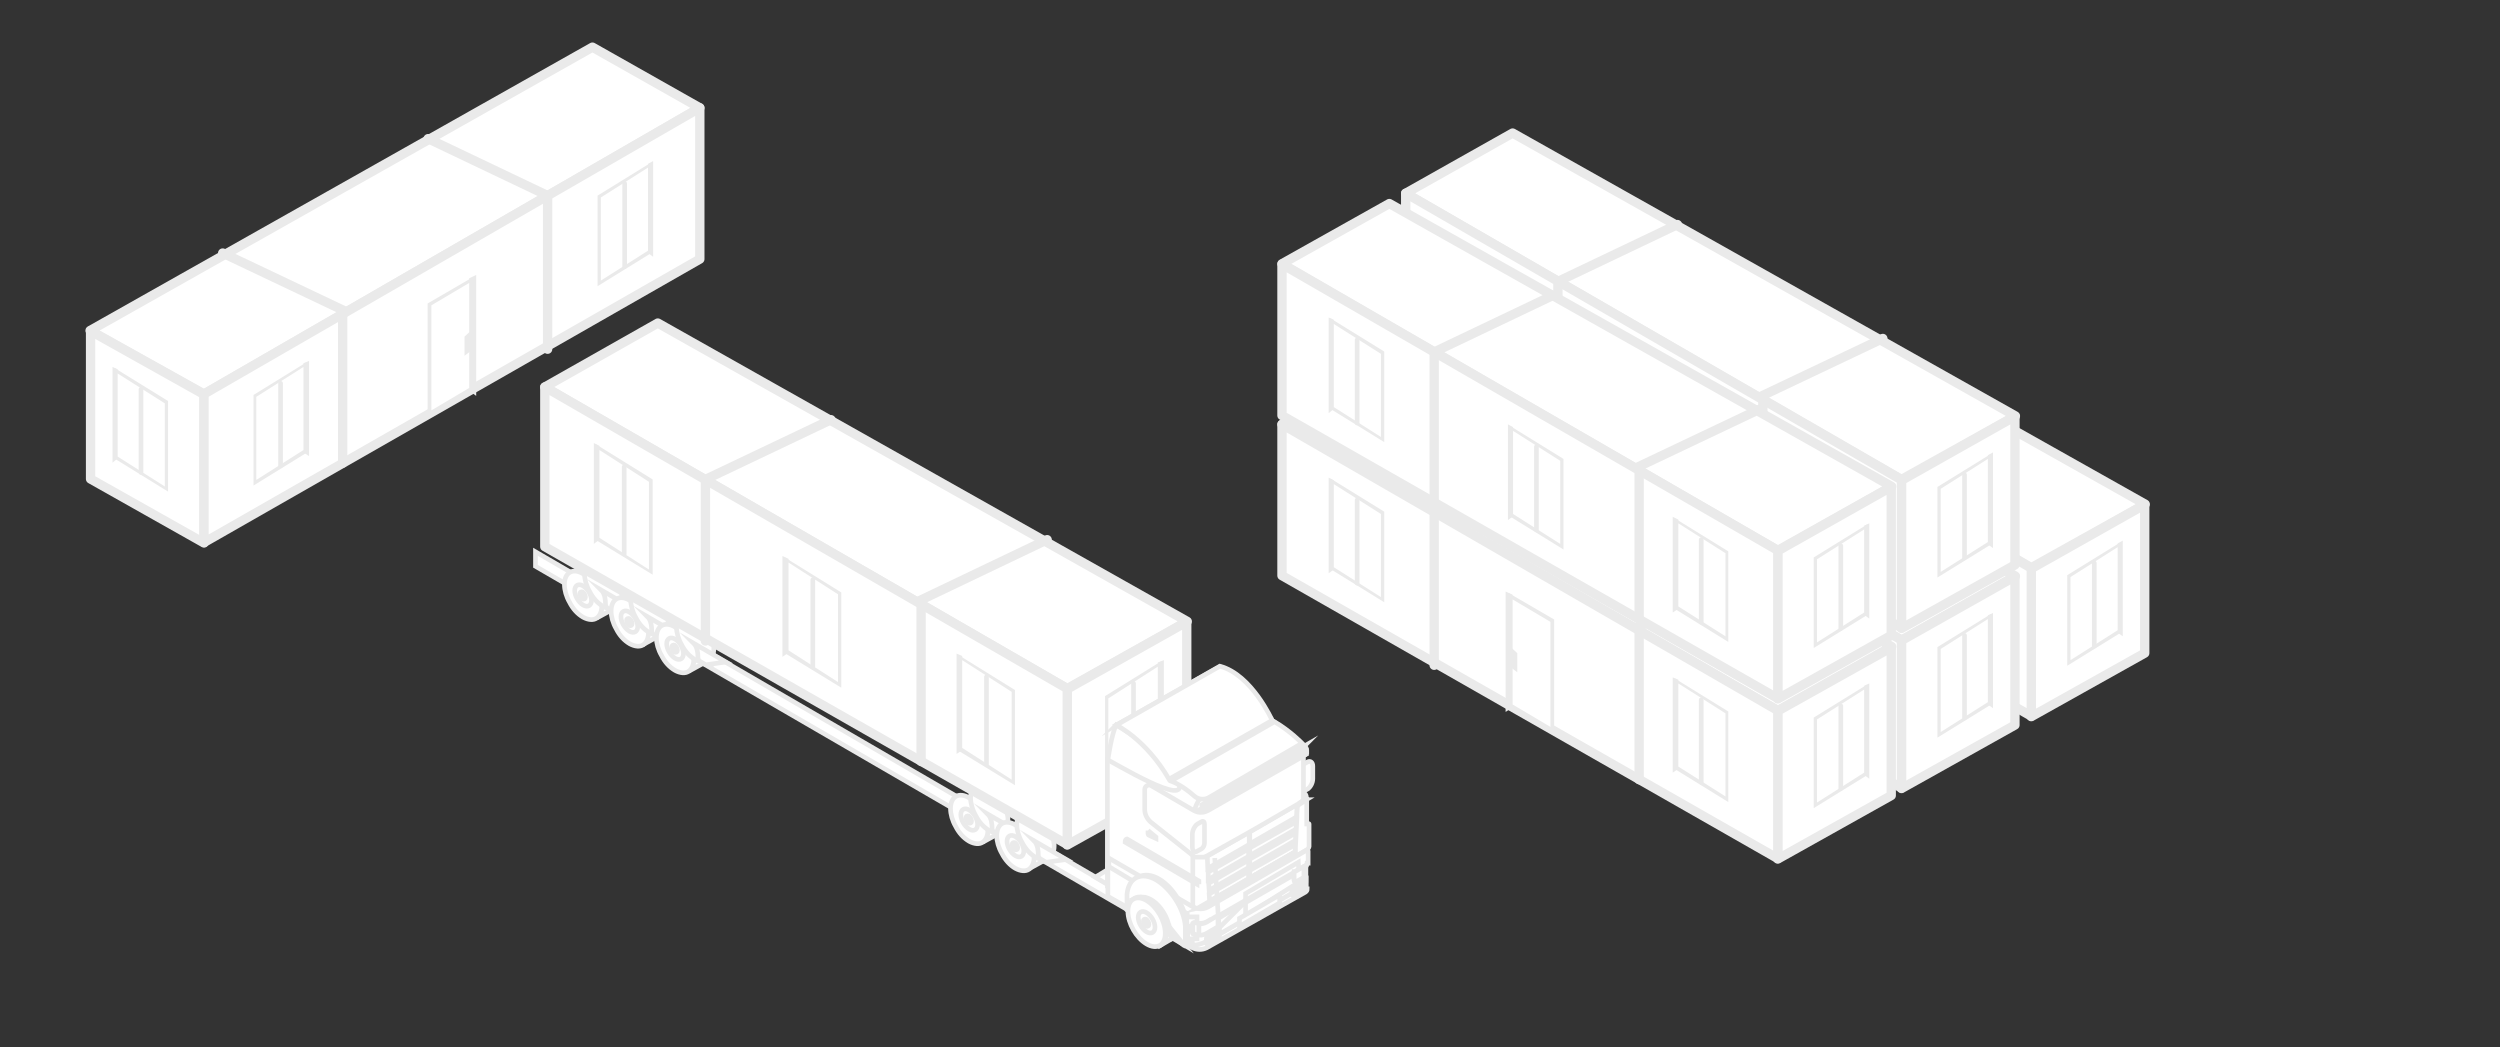 <?xml version="1.0" encoding="UTF-8"?> <svg xmlns="http://www.w3.org/2000/svg" id="Layer_1" version="1.1" viewBox="0 0 535.5 224.3"><rect x="0" y="0" width="535.5" height="224.3" fill="#333333" stroke="none"/><defs><style> .st0 { stroke-linejoin: round; } .st0, .st1, .st2 { fill: #fff; } .st0, .st2, .st3, .st4 { stroke: #eaeaea; stroke-linecap: round; } .st0, .st4 { stroke-width: 2px; } .st2, .st3, .st4 { stroke-miterlimit: 10; } .st3, .st4 { fill: none; } .st5 { fill: #eaeaea; } </style></defs><g><polygon class="st0" points="435.1 121.6 328.9 60.3 351.8 47.4 459.5 108 435.1 121.6"></polygon><polygon class="st0" points="459.4 139.9 435.1 153.5 435.1 121.8 459.4 108.1 459.4 139.9"></polygon><polygon class="st0" points="435.1 153.4 328.9 92.8 328.9 60.3 435.1 121.7 435.1 153.4"></polygon></g><g><g><g><polygon class="st1" points="453.9 116.7 453.9 135.3 454.5 135.7 454.5 116.4 453.9 116.7"></polygon><polygon class="st5" points="454.7 115.8 453.6 116.4 453.6 135.5 454.7 136.3 454.7 115.8"></polygon></g><g><polygon class="st1" points="454 116.7 454 135.3 443.2 142.1 443.2 123.4 454 116.7"></polygon><path class="st5" d="M454.3,135.6v-19.5l-11.5,7.1v19.4l11.5-7.1ZM453.6,117.2v17.8l-10.1,6.4v-17.8l10.1-6.4Z"></path></g></g><line class="st3" x1="448.6" y1="120.6" x2="448.6" y2="138.4"></line></g><g><polygon class="st0" points="407.3 137.1 301.1 75.7 324 62.8 431.7 123.4 407.3 137.1"></polygon><polygon class="st0" points="431.6 155.3 407.3 168.9 407.3 137.2 431.6 123.5 431.6 155.3"></polygon><polygon class="st0" points="407.3 168.8 301.1 108.2 301.1 75.7 407.3 137.1 407.3 168.8"></polygon></g><g><g><g><polygon class="st1" points="426.1 132.1 426.1 150.7 426.7 151.1 426.7 131.8 426.1 132.1"></polygon><polygon class="st5" points="426.9 131.3 425.8 131.8 425.8 150.9 426.9 151.7 426.9 131.3"></polygon></g><g><polygon class="st1" points="426.2 132.1 426.2 150.7 415.4 157.5 415.4 138.9 426.2 132.1"></polygon><path class="st5" d="M426.5,151v-19.5l-11.5,7.1v19.4l11.5-7.1ZM425.8,132.6v17.8l-10.1,6.4v-17.8l10.1-6.4Z"></path></g></g><line class="st3" x1="420.8" y1="136.1" x2="420.8" y2="153.8"></line></g><g><g><polygon class="st0" points="407.3 102.7 301.1 41.4 324 28.5 431.7 89.1 407.3 102.7"></polygon><polygon class="st0" points="431.6 121 407.3 134.6 407.3 102.9 431.6 89.2 431.6 121"></polygon><polygon class="st0" points="407.3 134.5 301.1 73.9 301.1 41.4 407.3 102.8 407.3 134.5"></polygon></g><g><g><polygon class="st1" points="350.1 78.3 350.1 101.9 349.4 102.3 349.4 78 350.1 78.3"></polygon><polygon class="st5" points="349 77.3 350.5 78 350.5 102.1 349 103.1 349 77.3"></polygon></g><g><g><polygon class="st1" points="349.9 78.3 349.9 101.9 359 107.1 359 83.6 349.9 78.3"></polygon><path class="st5" d="M349.6,102.2v-24.6l9.8,5.7v24.5l-9.8-5.6ZM350.5,79v22.5l8.1,4.8v-22.5l-8.1-4.8Z"></path></g><g><polygon class="st1" points="350.6 90.3 351.1 90.6 351.1 93.7 350.6 93.4 350.6 90.3"></polygon><polygon class="st5" points="350.3 93.6 350.3 89.4 351.5 90.4 351.5 94.5 350.3 93.6"></polygon></g></g></g><polyline class="st4" points="377.6 117.6 377.6 84.7 403.3 72.5"></polyline><polyline class="st4" points="333.7 93.1 333.7 60.3 359.3 48.1"></polyline><g><g><g><polygon class="st1" points="385.6 96.4 385.6 115.1 385.1 115.5 385.1 96.2 385.6 96.4"></polygon><polygon class="st5" points="384.8 95.6 386 96.2 386 115.3 384.8 116.1 384.8 95.6"></polygon></g><g><polygon class="st1" points="385.5 96.4 385.5 115.1 396.3 121.9 396.3 103.2 385.5 96.4"></polygon><path class="st5" d="M385.2,115.4v-19.5l11.5,7.1v19.4l-11.5-7.1ZM386,97v17.8l10.1,6.4v-17.8l-10.1-6.4Z"></path></g></g><line class="st3" x1="390.9" y1="100.4" x2="390.9" y2="118.2"></line></g><g><g><g><polygon class="st1" points="311.9 53.7 311.9 72.3 311.3 72.7 311.3 53.4 311.9 53.7"></polygon><polygon class="st5" points="311.1 52.9 312.2 53.4 312.2 72.5 311.1 73.3 311.1 52.9"></polygon></g><g><polygon class="st1" points="311.8 53.7 311.8 72.3 322.6 79.1 322.6 60.5 311.8 53.7"></polygon><path class="st5" d="M311.5,72.6v-19.5l11.5,7.1v19.4l-11.5-7.1ZM312.2,54.2v17.8l10.1,6.4v-17.8l-10.1-6.4Z"></path></g></g><line class="st3" x1="317.2" y1="57.7" x2="317.2" y2="75.4"></line></g><g><g><g><polygon class="st1" points="426.1 97.8 426.1 116.4 426.7 116.8 426.7 97.5 426.1 97.8"></polygon><polygon class="st5" points="426.9 96.9 425.8 97.5 425.8 116.6 426.9 117.4 426.9 96.9"></polygon></g><g><polygon class="st1" points="426.2 97.8 426.2 116.4 415.4 123.2 415.4 104.5 426.2 97.8"></polygon><path class="st5" d="M426.5,116.7v-19.5l-11.5,7.1v19.4l11.5-7.1ZM425.8,98.3v17.8l-10.1,6.4v-17.8l10.1-6.4Z"></path></g></g><line class="st3" x1="420.8" y1="101.7" x2="420.8" y2="119.5"></line></g></g><g><g><polygon class="st0" points="380.8 152.2 274.6 90.9 297.6 77.9 405.2 138.5 380.8 152.2"></polygon><polygon class="st0" points="405.1 170.4 380.8 184 380.8 152.3 405.1 138.7 405.1 170.4"></polygon><polygon class="st0" points="380.8 183.9 274.6 123.3 274.6 90.9 380.8 152.2 380.8 183.9"></polygon></g><g><g><polygon class="st1" points="323.6 127.7 323.6 151.3 322.9 151.7 322.9 127.4 323.6 127.7"></polygon><polygon class="st5" points="322.5 126.7 324 127.4 324 151.5 322.5 152.5 322.5 126.7"></polygon></g><g><g><polygon class="st1" points="323.4 127.7 323.4 151.3 332.5 156.5 332.5 133 323.4 127.7"></polygon><path class="st5" d="M323.1,151.6v-24.6l9.8,5.7v24.5l-9.8-5.6ZM324,128.4v22.5l8.1,4.8v-22.5l-8.1-4.8Z"></path></g><g><polygon class="st1" points="324.1 139.7 324.6 140.1 324.6 143.2 324.1 142.8 324.1 139.7"></polygon><polygon class="st5" points="323.8 143.1 323.8 138.8 325 139.9 325 144 323.8 143.1"></polygon></g></g></g><polyline class="st4" points="351.1 167 351.1 134.2 376.8 122"></polyline><polyline class="st4" points="307.2 142.5 307.2 109.7 332.8 97.5"></polyline><g><g><g><polygon class="st1" points="359.1 145.9 359.1 164.5 358.6 164.9 358.6 145.6 359.1 145.9"></polygon><polygon class="st5" points="358.3 145.1 359.5 145.6 359.5 164.7 358.3 165.5 358.3 145.1"></polygon></g><g><polygon class="st1" points="359 145.9 359 164.5 369.8 171.3 369.8 152.7 359 145.9"></polygon><path class="st5" d="M358.7,164.8v-19.5l11.5,7.1v19.4l-11.5-7.1ZM359.5,146.4v17.8l10.1,6.4v-17.8l-10.1-6.4Z"></path></g></g><line class="st3" x1="364.4" y1="149.9" x2="364.4" y2="167.6"></line></g><g><g><g><polygon class="st1" points="285.4 103.1 285.4 121.8 284.8 122.1 284.8 102.9 285.4 103.1"></polygon><polygon class="st5" points="284.6 102.3 285.7 102.9 285.7 122 284.6 122.8 284.6 102.3"></polygon></g><g><polygon class="st1" points="285.3 103.1 285.3 121.8 296.1 128.6 296.1 109.9 285.3 103.1"></polygon><path class="st5" d="M285,122v-19.5l11.5,7.1v19.4l-11.5-7.1ZM285.7,103.7v17.8l10.1,6.4v-17.8l-10.1-6.4Z"></path></g></g><line class="st3" x1="290.7" y1="107.1" x2="290.7" y2="124.9"></line></g><g><g><g><polygon class="st1" points="399.6 147.2 399.6 165.8 400.2 166.2 400.2 146.9 399.6 147.2"></polygon><polygon class="st5" points="400.4 146.4 399.3 146.9 399.3 166 400.4 166.8 400.4 146.4"></polygon></g><g><polygon class="st1" points="399.7 147.2 399.7 165.8 388.9 172.6 388.9 154 399.7 147.2"></polygon><path class="st5" d="M400,166.1v-19.5l-11.5,7.1v19.4l11.5-7.1ZM399.3,147.7v17.8l-10.1,6.4v-17.8l10.1-6.4Z"></path></g></g><line class="st3" x1="394.3" y1="151.2" x2="394.3" y2="168.9"></line></g></g><g><g><polygon class="st0" points="43.7 84.4 149.9 23.1 126.9 10.1 19.3 70.8 43.7 84.4"></polygon><polygon class="st0" points="19.4 102.6 43.7 116.3 43.7 84.5 19.4 70.9 19.4 102.6"></polygon><polygon class="st0" points="43.7 116.2 149.9 55.5 149.9 23.1 43.7 84.4 43.7 116.2"></polygon></g><g><g><polygon class="st1" points="100.9 60 100.9 83.5 101.6 84 101.6 59.6 100.9 60"></polygon><polygon class="st5" points="102 58.9 100.5 59.6 100.5 83.7 102 84.8 102 58.9"></polygon></g><g><g><polygon class="st1" points="101.1 60 101.1 83.5 92 88.8 92 65.2 101.1 60"></polygon><path class="st5" d="M101.4,83.9v-24.6l-9.8,5.7v24.5l9.8-5.6ZM100.5,60.6v22.5l-8.1,4.8v-22.5l8.1-4.8Z"></path></g><g><polygon class="st1" points="100.4 72 99.9 72.3 99.9 75.4 100.4 75.1 100.4 72"></polygon><polygon class="st5" points="100.7 75.3 100.7 71 99.5 72.1 99.5 76.2 100.7 75.3"></polygon></g></g></g><polyline class="st4" points="73.4 99.2 73.4 66.4 47.7 54.2"></polyline><polyline class="st4" points="117.3 74.8 117.3 41.9 91.7 29.7"></polyline><g><g><g><polygon class="st1" points="65.4 78.1 65.4 96.8 65.9 97.1 65.9 77.8 65.4 78.1"></polygon><polygon class="st5" points="66.2 77.3 65 77.8 65 96.9 66.2 97.7 66.2 77.3"></polygon></g><g><polygon class="st1" points="65.5 78.1 65.5 96.8 54.7 103.5 54.7 84.9 65.5 78.1"></polygon><path class="st5" d="M65.8,97v-19.5l-11.5,7.1v19.4l11.5-7.1ZM65,78.6v17.8l-10.1,6.4v-17.8l10.1-6.4Z"></path></g></g><line class="st3" x1="60.1" y1="82.1" x2="60.1" y2="99.8"></line></g><g><g><g><polygon class="st1" points="139.1 35.4 139.1 54 139.7 54.4 139.7 35.1 139.1 35.4"></polygon><polygon class="st5" points="139.9 34.5 138.8 35.1 138.8 54.2 139.9 55 139.9 34.5"></polygon></g><g><polygon class="st1" points="139.2 35.4 139.2 54 128.4 60.8 128.4 42.1 139.2 35.4"></polygon><path class="st5" d="M139.5,54.3v-19.5l-11.5,7.1v19.4l11.5-7.1ZM138.8,35.9v17.8l-10.1,6.4v-17.8l10.1-6.4Z"></path></g></g><line class="st3" x1="133.8" y1="39.3" x2="133.8" y2="57.1"></line></g><g><g><g><polygon class="st1" points="24.9 79.4 24.9 98.1 24.3 98.4 24.3 79.1 24.9 79.4"></polygon><polygon class="st5" points="24.1 78.6 25.2 79.1 25.2 98.2 24.1 99.1 24.1 78.6"></polygon></g><g><polygon class="st1" points="24.8 79.4 24.8 98.1 35.6 104.8 35.6 86.2 24.8 79.4"></polygon><path class="st5" d="M24.5,98.3v-19.5l11.5,7.1v19.4l-11.5-7.1ZM25.2,80v17.8l10.1,6.4v-17.8l-10.1-6.4Z"></path></g></g><line class="st3" x1="30.2" y1="83.4" x2="30.2" y2="101.2"></line></g></g><g><g><polygon class="st0" points="380.8 117.9 274.6 56.5 297.6 43.6 405.2 104.2 380.8 117.9"></polygon><polygon class="st0" points="405.1 136.1 380.8 149.7 380.8 118 405.1 104.3 405.1 136.1"></polygon><polygon class="st0" points="380.8 149.6 274.6 89 274.6 56.6 380.8 117.9 380.8 149.6"></polygon></g><polyline class="st4" points="351.1 132.7 351.1 99.9 376.8 87.7"></polyline><polyline class="st4" points="307.2 108.2 307.2 75.4 332.8 63.2"></polyline><g><g><g><polygon class="st1" points="359.1 111.6 359.1 130.2 358.6 130.6 358.6 111.3 359.1 111.6"></polygon><polygon class="st5" points="358.3 110.7 359.5 111.3 359.5 130.4 358.3 131.2 358.3 110.7"></polygon></g><g><polygon class="st1" points="359 111.6 359 130.2 369.8 137 369.8 118.3 359 111.6"></polygon><path class="st5" d="M358.7,130.5v-19.5l11.5,7.1v19.4l-11.5-7.1ZM359.5,112.1v17.8l10.1,6.4v-17.8l-10.1-6.4Z"></path></g></g><line class="st3" x1="364.4" y1="115.6" x2="364.4" y2="133.3"></line></g><g><g><g><polygon class="st1" points="323.8 91.8 323.8 110.4 323.2 110.8 323.2 91.5 323.8 91.8"></polygon><polygon class="st5" points="323 90.9 324.1 91.5 324.1 110.6 323 111.4 323 90.9"></polygon></g><g><polygon class="st1" points="323.7 91.8 323.7 110.4 334.5 117.2 334.5 98.5 323.7 91.8"></polygon><path class="st5" d="M323.4,110.7v-19.5l11.5,7.1v19.4l-11.5-7.1ZM324.1,92.3v17.8l10.1,6.4v-17.8l-10.1-6.4Z"></path></g></g><line class="st3" x1="329.1" y1="95.7" x2="329.1" y2="113.5"></line></g><g><g><g><polygon class="st1" points="285.4 68.8 285.4 87.5 284.8 87.8 284.8 68.5 285.4 68.8"></polygon><polygon class="st5" points="284.6 68 285.7 68.5 285.7 87.6 284.6 88.5 284.6 68"></polygon></g><g><polygon class="st1" points="285.3 68.8 285.3 87.5 296.1 94.2 296.1 75.6 285.3 68.8"></polygon><path class="st5" d="M285,87.7v-19.5l11.5,7.1v19.4l-11.5-7.1ZM285.7,69.4v17.8l10.1,6.4v-17.8l-10.1-6.4Z"></path></g></g><line class="st3" x1="290.7" y1="72.8" x2="290.7" y2="90.6"></line></g><g><g><g><polygon class="st1" points="399.6 112.9 399.6 131.5 400.2 131.9 400.2 112.6 399.6 112.9"></polygon><polygon class="st5" points="400.4 112.1 399.3 112.6 399.3 131.7 400.4 132.5 400.4 112.1"></polygon></g><g><polygon class="st1" points="399.7 112.9 399.7 131.5 388.9 138.3 388.9 119.7 399.7 112.9"></polygon><path class="st5" d="M400,131.8v-19.5l-11.5,7.1v19.4l11.5-7.1ZM399.3,113.4v17.8l-10.1,6.4v-17.8l10.1-6.4Z"></path></g></g><line class="st3" x1="394.3" y1="116.9" x2="394.3" y2="134.6"></line></g></g><path class="st2" d="M280,190.4c0,.3-.1.5-.4.7l-21.1,11.9c-1,.5-2.1.5-3.1,0l-2-1.2-2.7-1.6L114.7,121.3v-3.1l122.6,71.2h0s16,9.3,16,9.3l.9.5,1.1.7s0,0,0,0c.3.1.5.2.8.3.4,0,.8.1,1.2,0,.4,0,.7-.2,1.1-.4l2.5-1.4,6.5-3.8,2.4-1.4,9.7-5.6c.1,0,.3,0,.3.2v2.6Z"></path><polygon class="st2" points="237.4 186.2 234.6 187.9 237.3 189.5 237.4 186.2"></polygon><path class="st2" d="M214.7,178.1l-4.2,2.3h0c.7-.4,1.1-1.3,1.1-2.6s0-.3,0-.4c.1.1.3.2.4.3,1,.6,2,.7,2.7.4Z"></path><g><path class="st2" d="M211.6,177.8c0,1.2-.4,2.1-1.1,2.6-.7.5-1.8.4-2.9-.2-1.2-.7-2.2-1.8-2.9-3.2-.7-1.2-1.1-2.6-1.1-3.8,0-2.6,1.8-3.6,4-2.3.1,0,.3.2.4.3,1.9,1.3,3.4,4,3.6,6.3,0,.1,0,.3,0,.4Z"></path><path class="st2" d="M215.9,175.5c0,1.2-.4,2.1-1.1,2.6-.7.5-1.8.4-2.9-.2-1.2-.7-2.2-1.8-2.9-3.2-.7-1.2-1.1-2.6-1.1-3.8,0-2.6,1.8-3.6,4-2.3.1,0,.3.2.4.3,1.9,1.3,3.4,4,3.6,6.3,0,.1,0,.3,0,.4Z"></path><path class="st2" d="M207.6,177.6c-1-.6-1.8-2-1.8-3.1s.8-1.6,1.8-1c1,.6,1.8,2,1.8,3.1s-.8,1.6-1.8,1Z"></path><path class="st2" d="M207.5,176.3c-.3-.2-.6-.7-.6-1.1s.3-.5.6-.4c.3.2.6.7.6,1.1s-.3.5-.6.4Z"></path></g><path class="st2" d="M214.2,179l-1.2-.7c-.3-.2-.5-.5-.5-.9,0-.8-.1-2.2-.9-3l6.9,4-4.3.6Z"></path><path class="st2" d="M224.6,183.8l-4.2,2.3h0c.7-.4,1.1-1.3,1.1-2.6s0-.3,0-.4c.1.1.3.2.4.3,1,.6,2,.7,2.7.4Z"></path><g><path class="st2" d="M221.5,183.6c0,1.2-.4,2.1-1.1,2.6-.7.5-1.8.4-2.9-.2s-2.2-1.8-2.9-3.2c-.7-1.2-1.1-2.6-1.1-3.8,0-2.6,1.8-3.6,4-2.3.1,0,.3.2.4.3,1.9,1.3,3.4,4,3.6,6.3,0,.1,0,.3,0,.4Z"></path><path class="st2" d="M225.8,181.2c0,1.2-.4,2.1-1.1,2.6-.7.5-1.8.4-2.9-.2s-2.2-1.8-2.9-3.2c-.7-1.2-1.1-2.6-1.1-3.8,0-2.6,1.8-3.6,4-2.3.1,0,.3.2.4.3,1.9,1.3,3.4,4,3.6,6.3,0,.1,0,.3,0,.4Z"></path><path class="st2" d="M217.5,183.3c-1-.6-1.8-2-1.8-3.1s.8-1.6,1.8-1c1,.6,1.8,2,1.8,3.1s-.8,1.6-1.8,1Z"></path><path class="st2" d="M217.4,182c-.3-.2-.6-.7-.6-1.1s.3-.5.6-.4c.3.2.6.7.6,1.1s-.3.5-.6.4Z"></path></g><path class="st2" d="M224.1,184.7l-1.2-.7c-.3-.2-.5-.5-.5-.9,0-.8-.1-2.2-.9-3l6.9,4-4.3.6Z"></path><path class="st2" d="M132,130.1l-4.2,2.3h0c.7-.4,1.1-1.3,1.1-2.6s0-.3,0-.4c.1.1.3.2.4.3,1,.6,2,.7,2.7.4Z"></path><g><path class="st2" d="M128.9,129.8c0,1.2-.4,2.1-1.1,2.6-.7.5-1.8.4-2.9-.2-1.2-.7-2.2-1.8-2.9-3.2-.7-1.2-1.1-2.6-1.1-3.8,0-2.6,1.8-3.6,4-2.3.1,0,.3.2.4.3,1.9,1.3,3.4,4,3.6,6.3,0,.1,0,.3,0,.4Z"></path><path class="st2" d="M133.2,127.5c0,1.2-.4,2.1-1.1,2.6-.7.5-1.8.4-2.9-.2-1.2-.7-2.2-1.8-2.9-3.2-.7-1.2-1.1-2.6-1.1-3.8,0-2.6,1.8-3.6,4-2.3.1,0,.3.2.4.3,1.9,1.3,3.4,4,3.6,6.3,0,.1,0,.3,0,.4Z"></path><path class="st2" d="M124.9,129.6c-1-.6-1.8-2-1.8-3.1s.8-1.6,1.8-1c1,.6,1.8,2,1.8,3.1s-.8,1.6-1.8,1Z"></path><path class="st2" d="M124.8,128.3c-.3-.2-.6-.7-.6-1.1s.3-.5.6-.4c.3.2.6.7.6,1.1s-.3.5-.6.4Z"></path></g><path class="st2" d="M131.4,131l-1.2-.7c-.3-.2-.5-.5-.5-.9,0-.8-.1-2.2-.9-3l6.9,4-4.3.6Z"></path><path class="st2" d="M141.9,135.8l-4.2,2.3h0c.7-.4,1.1-1.3,1.1-2.6s0-.3,0-.4c.1.1.3.2.4.3,1,.6,2,.7,2.7.4Z"></path><g><path class="st2" d="M138.9,135.5c0,1.2-.4,2.1-1.1,2.6-.7.5-1.8.4-2.9-.2-1.2-.7-2.2-1.8-2.9-3.2-.7-1.2-1.1-2.6-1.1-3.8,0-2.6,1.8-3.6,4-2.3.1,0,.3.2.4.3,1.9,1.3,3.4,4,3.6,6.3,0,.1,0,.3,0,.4Z"></path><path class="st2" d="M143.1,133.1c0,1.2-.4,2.1-1.1,2.6-.7.5-1.8.4-2.9-.2-1.2-.7-2.2-1.8-2.9-3.2-.7-1.2-1.1-2.6-1.1-3.8,0-2.6,1.8-3.6,4-2.3.1,0,.3.2.4.3,1.9,1.3,3.4,4,3.6,6.3,0,.1,0,.3,0,.4Z"></path><path class="st2" d="M134.8,135.2c-1-.6-1.8-2-1.8-3.1s.8-1.6,1.8-1c1,.6,1.8,2,1.8,3.1s-.8,1.6-1.8,1Z"></path><path class="st2" d="M134.8,134c-.3-.2-.6-.7-.6-1.1s.3-.5.6-.4c.3.2.6.7.6,1.1s-.3.5-.6.4Z"></path></g><path class="st2" d="M141.3,136.7l-1.2-.7c-.3-.2-.5-.5-.5-.9,0-.8-.1-2.2-.9-3l6.9,4-4.3.6Z"></path><path class="st2" d="M151.7,141.5l-4.2,2.3h0c.7-.4,1.1-1.3,1.1-2.6s0-.3,0-.4c.1.1.3.2.4.3,1,.6,2,.7,2.7.4Z"></path><g><path class="st2" d="M148.6,141.2c0,1.2-.4,2.1-1.1,2.6-.7.5-1.8.4-2.9-.2-1.2-.7-2.2-1.8-2.9-3.2-.7-1.2-1.1-2.6-1.1-3.8,0-2.6,1.8-3.6,4-2.3.1,0,.3.2.4.3,1.9,1.3,3.4,4,3.6,6.3,0,.1,0,.3,0,.4Z"></path><path class="st2" d="M152.9,138.9c0,1.2-.4,2.1-1.1,2.6-.7.5-1.8.4-2.9-.2-1.2-.7-2.2-1.8-2.9-3.2-.7-1.2-1.1-2.6-1.1-3.8,0-2.6,1.8-3.6,4-2.3.1,0,.3.2.4.3,1.9,1.3,3.4,4,3.6,6.3,0,.1,0,.3,0,.4Z"></path><path class="st2" d="M144.6,141c-1-.6-1.8-2-1.8-3.1s.8-1.6,1.8-1c1,.6,1.8,2,1.8,3.1s-.8,1.6-1.8,1Z"></path><path class="st2" d="M144.5,139.7c-.3-.2-.6-.7-.6-1.1s.3-.5.6-.4c.3.2.6.7.6,1.1s-.3.5-.6.4Z"></path></g><g><g><polygon class="st0" points="228.6 147.5 116.7 82.9 140.9 69.2 254.3 133.1 228.6 147.5"></polygon><polygon class="st0" points="254.2 166.7 228.6 181 228.6 147.6 254.2 133.2 254.2 166.7"></polygon><polygon class="st0" points="228.6 180.9 116.7 117.1 116.7 82.9 228.6 147.5 228.6 180.9"></polygon></g><polyline class="st4" points="197.3 163.1 197.3 128.5 224.3 115.6"></polyline><polyline class="st4" points="151.1 137.3 151.1 102.7 178 89.9"></polyline><g><g><g><polygon class="st1" points="205.7 140.8 205.7 160.5 205.1 160.9 205.1 140.5 205.7 140.8"></polygon><polygon class="st5" points="204.9 140 206.1 140.5 206.1 160.7 204.9 161.5 204.9 140"></polygon></g><g><polygon class="st1" points="205.6 140.8 205.6 160.5 217 167.6 217 148 205.6 140.8"></polygon><path class="st5" d="M205.3,160.8v-20.5l12.1,7.5v20.4l-12.1-7.4ZM206.1,141.4v18.8l10.6,6.8v-18.8l-10.6-6.8Z"></path></g></g><line class="st3" x1="211.3" y1="145" x2="211.3" y2="163.7"></line></g><g><g><g><polygon class="st1" points="168.5 120 168.5 139.6 167.9 140 167.9 119.7 168.5 120"></polygon><polygon class="st5" points="167.6 119.1 168.9 119.7 168.9 139.8 167.6 140.7 167.6 119.1"></polygon></g><g><polygon class="st1" points="168.4 120 168.4 139.6 179.8 146.8 179.8 127.1 168.4 120"></polygon><path class="st5" d="M168.1,139.9v-20.5l12.1,7.5v20.4l-12.1-7.4ZM168.9,120.5v18.8l10.6,6.8v-18.8l-10.6-6.8Z"></path></g></g><line class="st3" x1="174.1" y1="124.2" x2="174.1" y2="142.9"></line></g><g><g><g><polygon class="st1" points="128.1 95.8 128.1 115.4 127.5 115.8 127.5 95.5 128.1 95.8"></polygon><polygon class="st5" points="127.2 94.9 128.4 95.5 128.4 115.6 127.2 116.5 127.2 94.9"></polygon></g><g><polygon class="st1" points="128 95.8 128 115.4 139.4 122.6 139.4 102.9 128 95.8"></polygon><path class="st5" d="M127.7,115.7v-20.5l12.1,7.5v20.4l-12.1-7.4ZM128.4,96.4v18.8l10.6,6.8v-18.8l-10.6-6.8Z"></path></g></g><line class="st3" x1="133.7" y1="100" x2="133.7" y2="118.7"></line></g><g><g><g><polygon class="st1" points="248.4 142.2 248.4 161.9 249 162.2 249 141.9 248.4 142.2"></polygon><polygon class="st5" points="249.3 141.4 248 141.9 248 162 249.3 162.9 249.3 141.4"></polygon></g><g><polygon class="st1" points="248.5 142.2 248.5 161.9 237.1 169 237.1 149.4 248.5 142.2"></polygon><path class="st5" d="M248.8,162.1v-20.5l-12.1,7.5v20.4l12.1-7.4ZM248,142.8v18.8l-10.6,6.8v-18.8l10.6-6.8Z"></path></g></g><line class="st3" x1="242.8" y1="146.4" x2="242.8" y2="165.1"></line></g></g><path class="st2" d="M151.2,142.4l-1.2-.7c-.3-.2-.5-.5-.5-.9,0-.8-.1-2.2-.9-3l6.9,4-4.3.6Z"></path><g><path class="st2" d="M279.2,169.5l.9-.5c.6-.4,1.1-1.3,1.1-2.2v-2.7c0-.8-.5-1.2-1.1-.9l-.9.5c-.3.2-.6.7-.6,1.2v4.1c0,.5.3.7.6.5Z"></path><path class="st2" d="M279.8,170.6s0-.6-.8-.9c-.8-.3-.1,2.4-.1,2.4,0,0,.9-.5.9-1.5Z"></path><path class="st2" d="M255.5,197.5v2.4s0,0,0,0l-1.1-.7v-2.4s1.1.6,1.1.6c0,0,0,0,0,0Z"></path><path class="st2" d="M271,153.3c-2.2-1.3-9.9-4.2-9.9-4.2l-23.9,13.7v21s0,3.1,0,3.1h0s0,2.4,0,2.4v.6h0s16.9,10.1,16.9,10.1l1.2.7,1.3.8.7-1.3c-.4,0-.8,0-1.2,0-.3,0-.5-.2-.8-.3,0,0,0,0,0,0l-1.1-.7v-2.4s1.1.6,1.1.6c0,0,0,0,0,0,.9.5,2.1.5,3,0l.5-.3h0s2.2-4.4,2.2-4.4h0c0,0,6.3-12,6.3-12l11.3-21.5s-3-3-7.8-5.9Z"></path><g><polygon class="st2" points="267.9 180 268 180 272.5 177.3 272.6 175.9 268 178.6 267.9 178.6 263.3 181.3 263.3 182.6 267.9 180"></polygon><polygon class="st2" points="268 185.3 267.9 185.3 267.9 185.3 267.9 185.3 263.7 187.8 263.7 188.5 267.9 186.1 268 186.1 272.2 183.6 272.2 182.8 268 185.3 268 185.3"></polygon><polygon class="st2" points="272.5 177.8 268 180.5 267.9 180.5 263.4 183.1 263.4 183.9 267.9 181.3 268 181.3 272.5 178.7 272.5 177.8"></polygon><polygon class="st2" points="272.5 179.1 268 181.7 267.9 181.7 263.4 184.3 263.5 185.1 267.9 182.5 268 182.5 272.4 180 272.5 179.1"></polygon><polygon class="st2" points="267.9 183 263.5 185.5 263.5 186.3 267.9 183.8 268 183.8 272.4 181.2 272.4 180.4 268 183 267.9 183"></polygon><polygon class="st2" points="267.9 184.2 267.9 184.2 261.5 187.9 261.5 188.5 267.9 184.9 267.9 184.8 274.3 181.2 274.3 180.5 267.9 184.2"></polygon></g><path class="st2" d="M267.7,178.1h0s-.2.1-.2.1v18.2l-9,5.2c-1.3.7-2.3.9-3.1.8v-2.6c.3.1.5.2.8.3.4,0,.8.1,1.2,0,.4,0,.7-.2,1.1-.4l2.5-1.4c0-.7,0-1.5-.1-2.3l-1.9,1.1h0s-.5.3-.5.3c-.9.5-2.1.5-3,0v-21.8c0,0,0-.2,0-.2h0c0-.4,0-.9.2-1.3.5-2.3,2.1-4.6,4-5.7l8-4.6v14.4h.2Z"></path><g><polygon class="st2" points="267.5 181.8 267.5 183.4 258.8 188.4 258.8 186.8 267.5 181.8"></polygon><polygon class="st2" points="267.5 184.2 267.5 185.8 259 190.7 258.9 189.2 267.5 184.2"></polygon><polygon class="st2" points="267.5 186.6 267.5 188.2 259.1 193 259 191.5 267.5 186.6"></polygon><polygon class="st2" points="255.5 197.1 267.5 190.2 267.5 189 255.5 196 255.5 197.1"></polygon><polygon class="st2" points="267.7 178.1 267.7 178.2 267.6 178.3 267.6 180.9 267.5 180.9 267.5 178.3 267.7 178.1"></polygon><polygon class="st2" points="267.6 181.8 267.6 183.3 267.5 183.4 267.5 181.8 267.6 181.8"></polygon><polygon class="st2" points="267.6 184.1 267.6 185.7 267.5 185.8 267.5 184.2 267.6 184.1"></polygon><polygon class="st2" points="267.6 186.5 267.6 188.1 267.5 188.2 267.5 186.6 267.6 186.5"></polygon><polygon class="st2" points="267.6 188.9 267.6 190.2 267.5 190.2 267.5 189 267.6 188.9"></polygon><polygon class="st2" points="267.6 191 267.6 192.5 267.5 192.6 267.5 191.1 267.6 191"></polygon></g><polygon class="st2" points="267.6 167.3 267.6 168.4 255.2 175.6 255.2 174.4 267.6 167.3"></polygon><path class="st2" d="M270,188.6v6.4l-2.4,1.4-6.4,3.7h0c0-.5,0-1.1-.1-1.7,0-.7,0-1.5-.1-2.3,0-.7,0-1.4-.1-2.1h0s6.8-3.9,6.8-3.9l2.4-1.4Z"></path><path class="st2" d="M259.5,200.2c-.1.3-.4.7-.6.7-.3,0-.4-.2-.3-.6.1-.3.4-.7.6-.7.3,0,.4.2.3.6Z"></path><path class="st2" d="M260.7,199.5c-.1.3-.4.7-.6.7-.3,0-.4-.2-.3-.6.1-.3.4-.7.6-.7.3,0,.4.2.3.6Z"></path><polygon class="st2" points="267.6 190.2 267.6 191.1 259.3 195.8 259.3 195 267.6 190.2"></polygon><polygon class="st2" points="267.7 178.1 267.7 178.2 267.6 178.3 267.6 178.2 267.7 178.1"></polygon><path class="st2" d="M279.1,171.6l-.9.6c-.2.1-.4.3-.4.6v1.4c0,0,0-1.5,0-1.5v-.3s0,0,0,0l.9-.5h0s.3-.2.3-.2Z"></path><path class="st2" d="M279.7,171.3v17.7c0,.3-.2.7-.5.9l-11.6,6.7v-18.2h0c0,0,0,0,0,0v-14.4l8-4.6c1.9-1.1,3.5-.6,4,1.1,0,.3.2.7.2,1h0s-1.4.8-1.4.8h0s.5,9.6.5,9.6l-.9.5h0s0,.3,0,.3v1.5c0,0,0-1.4,0-1.4,0-.2.2-.4.4-.6l.9-.6h0s0,0,0,0l.5-.3Z"></path><g><g><polygon class="st2" points="258.7 186 267.9 180.7 267.8 178.1 258.6 183.4 258.7 186"></polygon><polygon class="st2" points="277.8 172.3 277.8 172.4 277.8 172.7 277.8 174.2 277.7 175 277.7 175 267.6 180.8 267.6 178.2 277.8 172.3"></polygon></g><polygon class="st2" points="267.6 181.7 267.6 183.3 277.6 177.6 277.7 176 267.6 181.7"></polygon><polygon class="st2" points="267.6 184.1 267.6 185.7 277.5 180 277.6 178.4 267.6 184.1"></polygon><polygon class="st2" points="267.6 186.5 267.6 188.1 277.4 182.5 277.5 180.9 267.6 186.5"></polygon><polygon class="st2" points="279.7 183.1 267.5 190.2 267.4 189.1 279.7 182.1 279.7 183.1"></polygon><polygon class="st2" points="267.6 192.5 277.1 187.1 277.1 185.5 267.6 191 267.6 192.5"></polygon><polygon class="st2" points="267.7 178.2 267.7 180.8 267.6 180.9 267.6 178.3 267.6 178.2 267.6 178.2 267.7 178.2"></polygon><polygon class="st2" points="267.6 181.7 267.6 183.3 267.7 183.3 267.7 181.7 267.6 181.7"></polygon><polygon class="st2" points="267.6 184.1 267.6 185.7 267.7 185.7 267.7 184.1 267.6 184.1"></polygon><polygon class="st2" points="267.6 186.5 267.6 188.1 267.7 188.1 267.7 186.5 267.6 186.5"></polygon><polygon class="st2" points="267.6 188.9 267.6 190.1 267.7 190.1 267.7 188.9 267.6 188.9"></polygon><polygon class="st2" points="267.6 191 267.6 192.5 267.7 192.4 267.7 191 267.6 191"></polygon></g><path class="st2" d="M267.6,167.2v1.2l12.3-7.1s0,0,0-.1v-.5c0-.4-.2-.7-.5-.8l-.5-.3-11.3,7.7Z"></path><path class="st2" d="M277,187.8l2.1-1.3h.2c.2-.2.4-.5.4-.8v-1.6l-.5.3h0s-2,1.2-2,1.2l-.2,2.2Z"></path><polygon class="st2" points="268.9 187.4 268.9 188.3 279.8 182 279.8 181.1 268.9 187.4"></polygon><polygon class="st2" points="267.6 190.2 267.6 191.1 277.1 185.6 277.2 184.7 267.6 190.2"></polygon><polygon class="st2" points="267.6 192.3 267.6 193.1 277 187.7 277.1 187.1 277.1 186.8 267.6 192.3"></polygon><path class="st2" d="M279.1,184.4v2.1h.2c.2-.2.4-.5.4-.8v-1.6l-.5.3h0Z"></path><path class="st2" d="M280.4,181.3c0,.2-.2.5-.3.6l-.3.2-2.4,1.4.4-8.4v-.8s.1-1.4.1-1.4c0-.2.2-.4.4-.6l1-.6c0,0,.5-.4.6-1v5.8c.1,0,.2,0,.2,0,.2-.1.3-.1.3,0v4.9Z"></path><path class="st2" d="M280,184.9c0,.3-.1.5-.4.7l-9.6,5.4-2.4,1.3-6.5,6.5-2-1.7h0s-.5.3-.5.3c-.9.5-2.1.5-3,0,0,0,0,0,0,0l-1.1-.6-17-9.9h0s0-3.1,0-3.1l18.1,10.5s0,0,.1,0c.9.5,2.1.5,3,0l2.8-1.6h0s6.3-3.6,6.3-3.6l12.1-7c.1,0,.3,0,.3.2v2.6Z"></path><path class="st2" d="M279.2,161.7v9.3c0,.3-.2.6-.4.8l-.9.5-8.8,5.1-1.4.8s0,0,0,0h0s0,0,0,0l-4.1,2.3-5,2.8c-.1,0-.2.1-.4.2,0,0,0,0,0,0-.1,0-.2,0-.3.1,0,0,0,0,0,0,0,0-.2,0-.3,0,0,0,0,0-.1,0,0,0,0,0-.1,0h0c0,0-.2,0-.3,0,0,0,0,0-.1,0,0,0-.2,0-.3,0,0,0-.1,0-.2,0,0,0-.2,0-.2,0,0,0-.1,0-.2,0-.1,0-.3-.1-.4-.2,0,0,0,0,0,0l-9.2-7.3c-.8-.7-1.3-1.7-1.3-2.7v-4.3c0-.7.8-1.2,1.4-.8l9.1,5.3c.6.3,1.2.5,1.8.4.4,0,.9-.2,1.3-.4l9.1-5.2,10.7-6.1h0s.8-.5.8-.5h0Z"></path><polygon class="st2" points="254.3 195.7 254.3 196.8 254.3 199.2 254.3 200 254.2 201.6 237.3 192 237.3 185.5 254.3 195.7"></polygon><path class="st2" d="M272.4,154.4l-22.1,12.6c-4.3-7-9.9-10.8-11.2-11.7l22.2-12.5c.3,0,4.8,2,11.2,11.6Z"></path><path class="st2" d="M237.3,162.8s.8-5.7,1.8-7.5c0,0,10,5.6,13.2,12,3.1,6.4-14.6-4.5-15-4.5Z"></path><g><path class="st2" d="M277,191.7l2.1-1.2c.2-.1.3-.4.3-.6v-.9c0-.2-.1-.3-.3-.2l-2.1,1.2c-.2.1-.3.4-.3.6v.9c0,.2.1.3.3.2Z"></path><path class="st2" d="M278.2,190.4c.1.2.4.2.6,0,.3-.3.4-.7.3-.9-.1-.2-.4-.2-.6,0-.3.3-.4.7-.3.9Z"></path><path class="st2" d="M277,191.1c.1.2.4.2.6,0,.3-.3.4-.7.3-.9-.1-.2-.4-.2-.6,0-.3.3-.4.7-.3.9Z"></path></g><g><path class="st2" d="M258.7,202.2l2.1-1.2c.2-.1.3-.4.3-.6v-.9c0-.2-.1-.3-.3-.2l-2.1,1.2c-.2.1-.3.4-.3.6v.9c0,.2.1.3.3.2Z"></path><path class="st2" d="M259.9,200.9c.1.2.4.2.6,0,.3-.3.4-.7.3-.9-.1-.2-.4-.2-.6,0-.3.3-.4.7-.3.9Z"></path><path class="st2" d="M258.7,201.6c.1.2.4.2.6,0,.3-.3.4-.7.3-.9-.1-.2-.4-.2-.6,0-.3.3-.4.7-.3.9Z"></path></g><path class="st2" d="M261.2,200.1v1.5c0-.4,0-1,0-1.5-.1-1.7-.2-3.9-.4-6.2-.3-4.8-.6-9.8-.6-10.1l.6,10.1.4,6.2Z"></path><rect class="st2" x="254.2" y="196.4" width="2.2" height="4.7"></rect><path class="st2" d="M261,198.2c0,.1,0,.2-.1.3l-2.4,1.4c-.3.2-.7.3-1.1.4-.2,0-.4,0-.7,0-.2,0-.4,0-.5,0-.2,0-.4-.1-.6-.2,0,0-.2-.1-.2-.3v-1.8c0-.2.2-.3.4-.3.3.1.6.2,1,.2.6,0,1.2-.1,1.7-.4l.5-.3h0s1.5-.9,1.5-.9c.2-.1.4,0,.4.2,0,.6,0,1.2,0,1.7Z"></path><path class="st2" d="M256.8,197.8v2.4c-.2,0-.4,0-.5,0-.2,0-.4-.1-.6-.2,0,0-.2-.1-.2-.3v-1.8c0-.2.2-.3.4-.3.3.1.6.2,1,.2Z"></path><path class="st2" d="M239.1,155.3s6.4,3.1,11.3,11.6l22.1-12.6s-4.4-9.8-11.2-11.6l-22.3,12.7Z"></path><path class="st2" d="M250.8,167.3s2.2.7,5,3.2c.9.8,2.2.9,3.2.3l19.9-11.6s-2.5-2.6-5.9-4.6l-22.2,12.7Z"></path><path class="st2" d="M278.8,171.8s.2-.1.2-.2c.1-.2.2,0,.2,0l-1,.5.6-.4Z"></path><path class="st2" d="M257.4,181.8l-.9.5c-.6.4-1.1,0-1.1-.9v-2.7c0-.8.5-1.8,1.1-2.2l.9-.5c.3-.2.6,0,.6.5v4.1c0,.5-.3,1-.6,1.2Z"></path><path class="st2" d="M279.4,159.8l-22,12.6s0,.8.9.5c.9-.3,21.5-12.2,21.5-12.2,0,0,0-.6-.5-.8Z"></path><path class="st2" d="M256.8,188.9h0s-.1,0-.1,0c-.2.1-.3.3-.3.5l-15.4-9c0-.7.4-.7.4-.7,0,0,13,7.6,15.4,9Z"></path><polyline class="st2" points="248.4 202.6 248.4 202.5 247.3 200 246.9 199.2"></polyline><g><path class="st2" d="M254.3,198.4h0c-.3-3.8-2.8-8.2-6-10.1-3.3-1.9-6-.5-6.3,3.1,0,0,0,0,0,0v3.2l.5.3,9.7,5.7,1.2.6.6,1.3.4-.2s0-3.5,0-3.9Z"></path><path class="st2" d="M253.9,198.4h0c-.3-3.8-3.1-8-6.2-9.9-3.3-1.9-6-.5-6.3,3.1,0,0,0,3.3,0,3.3l.4.3,9.7,5.6,2.1,1.7c.1,0,.3,0,.3-.1,0-1,0-3.7,0-3.9Z"></path><path class="st2" d="M251.5,200.8h-.1c-.5-.3-.8-.8-.8-1.3-.1-.9-.4-2.2-.9-3.2-.6-1.2-2-3.5-4.4-4.1-.4,0-.7-.1-1.1,0l-.9.3s4.6,1.4,5.8,4.5c1.2,3.2.7,4.4.6,4.4s1.7-.4,1.7-.4Z"></path><path class="st2" d="M251.5,200.8l-3.1,1.8-1.1-2.5c.1,0,.2,0,.3-.2l1.2-.7,2.7,1.6Z"></path><path class="st2" d="M249.9,199.7c0,2.6-1.8,3.6-4,2.3s-4-4.4-4-7,1.8-3.6,4-2.3,4,4.4,4,7Z"></path><g><path class="st2" d="M249.6,199.9c0,2.6-1.8,3.6-4,2.3-2.2-1.3-4-4.4-4-7s1.8-3.6,4-2.3c2.2,1.3,4,4.4,4,7Z"></path><path class="st2" d="M245.6,199.6c-1-.6-1.8-2-1.8-3.1s.8-1.6,1.8-1c1,.6,1.8,2,1.8,3.1s-.8,1.6-1.8,1Z"></path><path class="st2" d="M245.5,198.4c-.3-.2-.6-.7-.6-1.1s.3-.5.6-.4c.3.2.6.7.6,1.1s-.3.5-.6.4Z"></path></g><path class="st2" d="M250.4,198.3l.2,1.6c0,.5.4.9.8,1.2l2.2,1.3-3.3-4.1Z"></path></g><path class="st2" d="M245.9,177.9l1.7,1.4v.3c0,0-1.5-.7-1.5-.7-.1,0-.2-.2-.2-.3v-.7Z"></path><polygon class="st2" points="266.8 191.4 266.8 196.2 278.3 188.9 278.1 184.7 266.8 191.4"></polygon><path class="st2" d="M279.7,185.4v2.2s-.4.2-.4.2l-1.7,1h0c-.2.1-.4,0-.4-.3h0s0-1.6,0-1.6c0,0,0,0,0,0v-.2s.2,0,.2,0c0,0,0,0,0,0l1.9-1.1.4-.2Z"></path><path class="st2" d="M279.3,185.7v2.2l-1.7,1h0c-.2.1-.4,0-.4-.3h0s0-1.6,0-1.6c0,0,0,0,0,0,0-.1,0-.2.2-.3,0,0,0,0,0,0l1.9-1.1Z"></path><polygon class="st2" points="277.4 182.5 277.4 183.3 259.2 193.9 256.6 194.5 277.4 182.5"></polygon><polygon class="st2" points="274.1 193.4 265.5 198.4 265.5 196.7 274.1 191.7 274.1 193.4"></polygon><polygon class="st2" points="276.6 187.7 261.3 196.5 261.3 196 276.6 187.2 276.6 187.7"></polygon></g></svg> 